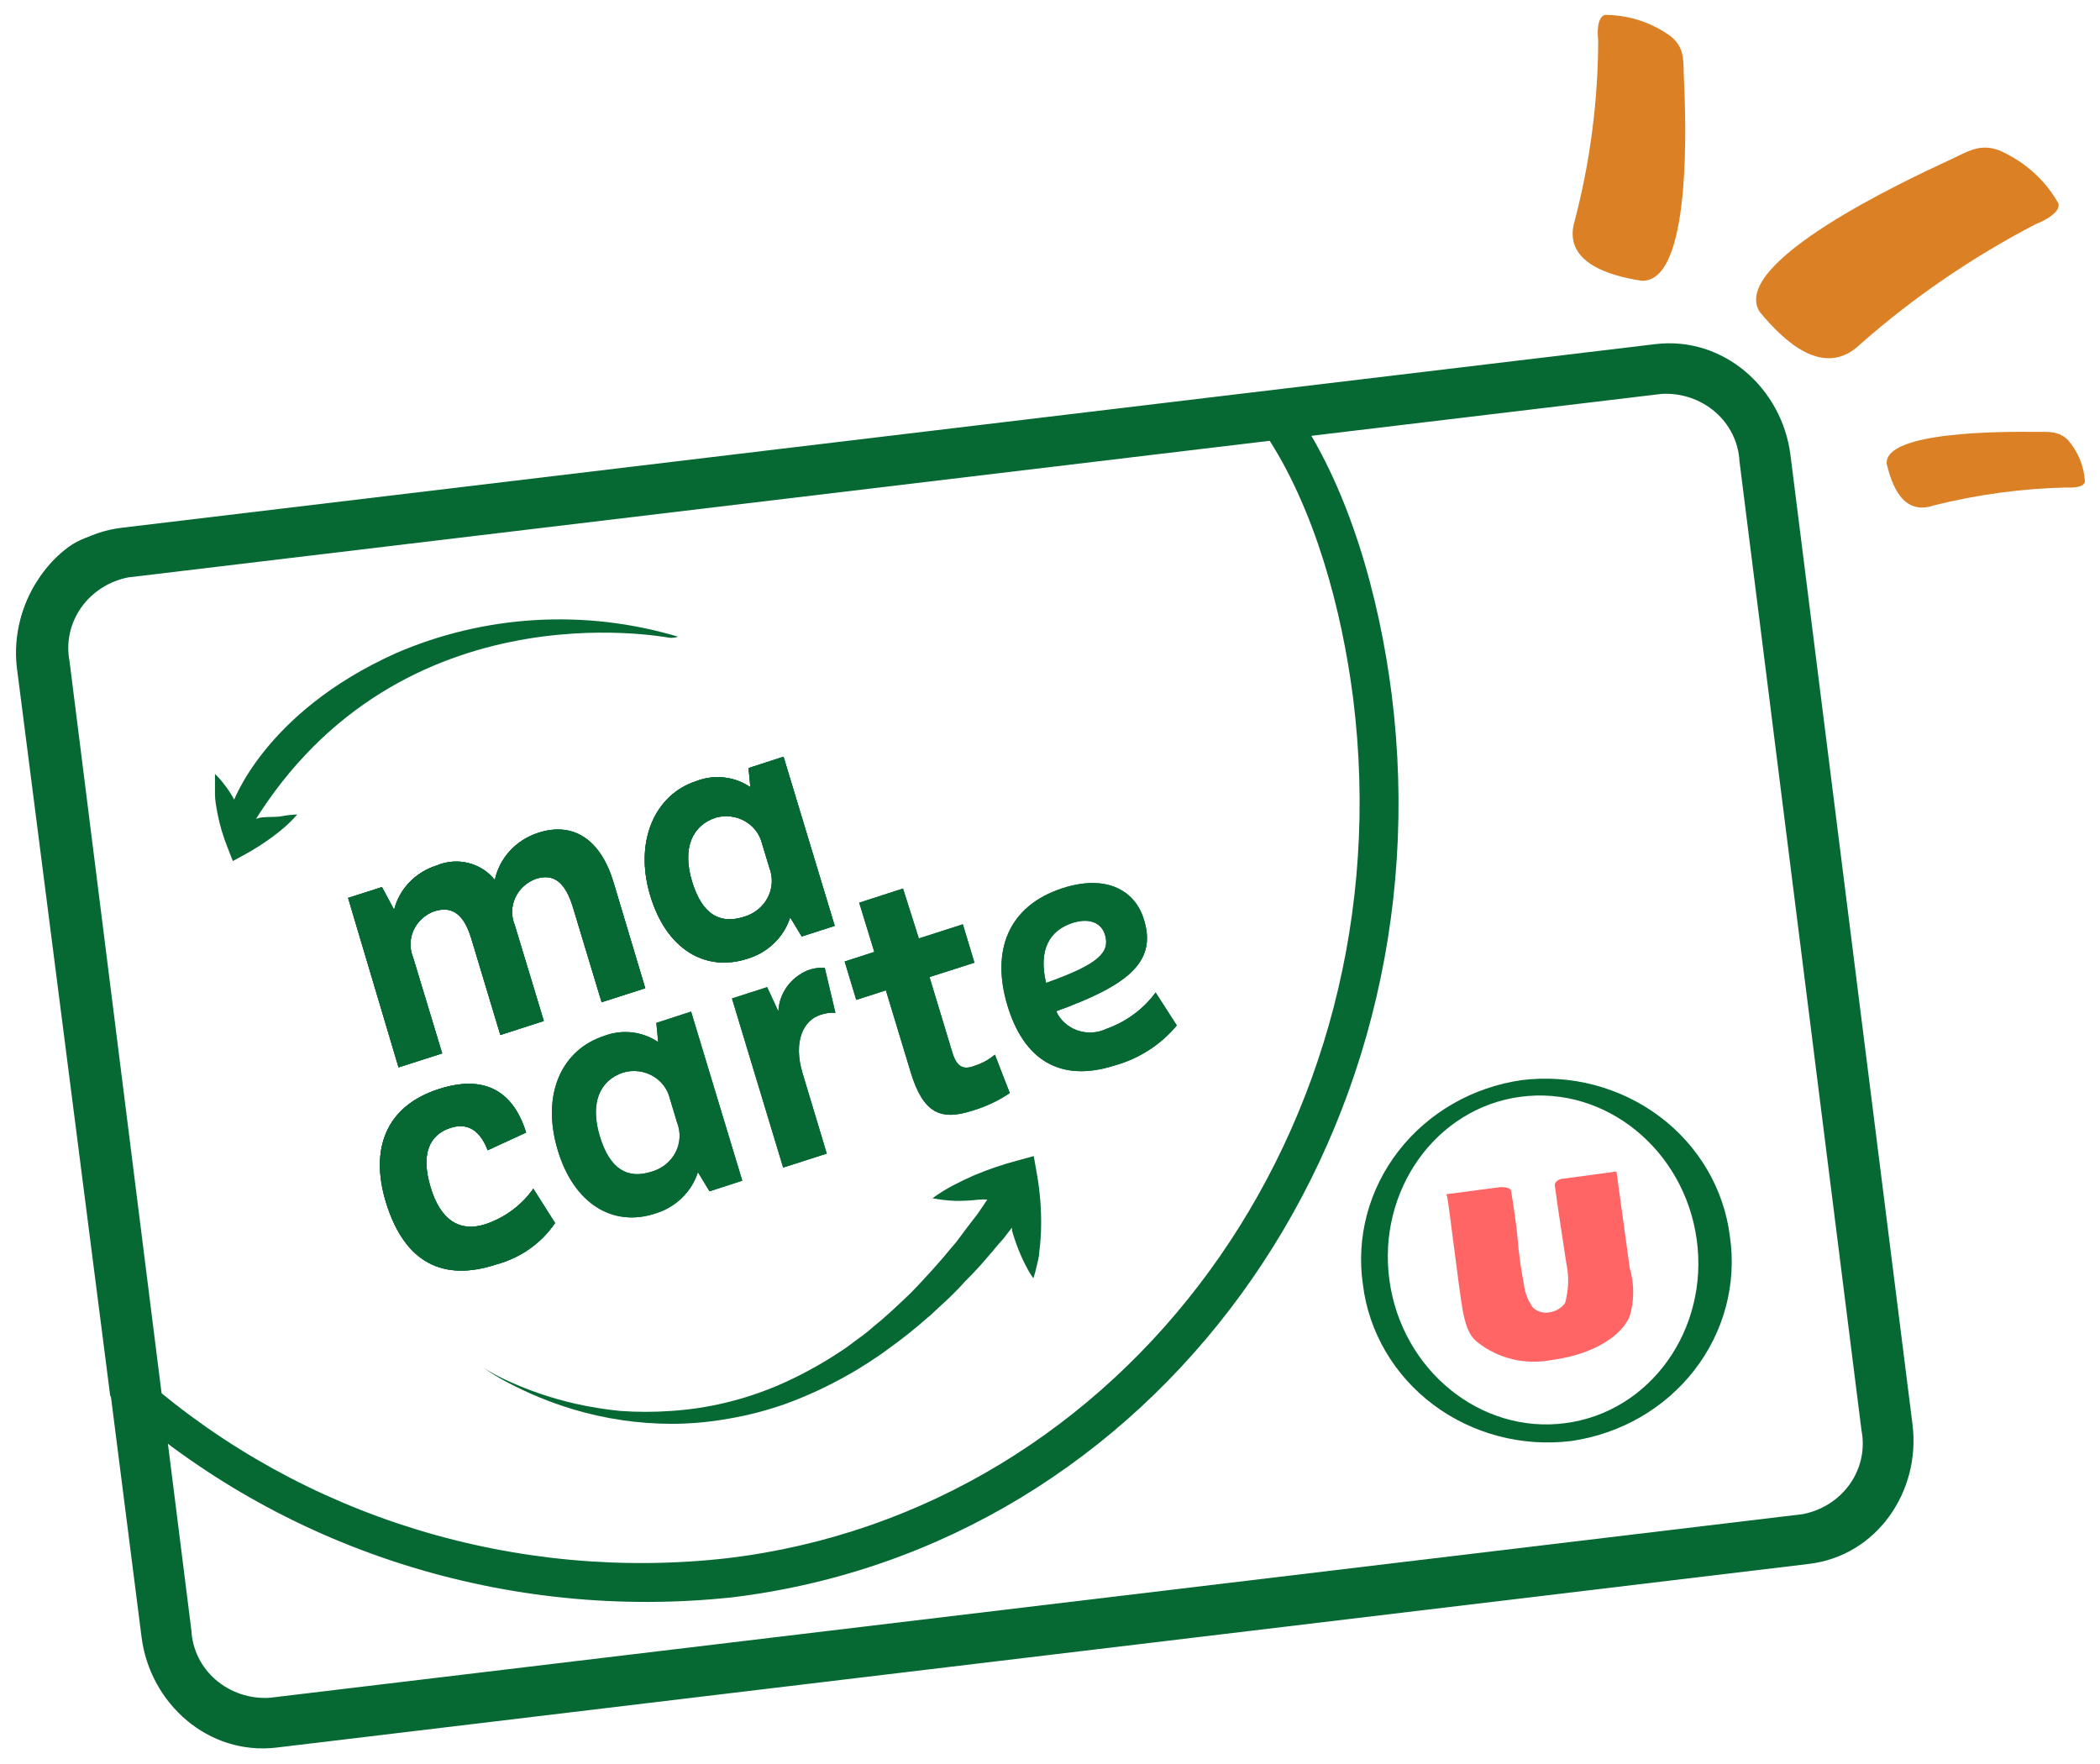 <svg xmlns="http://www.w3.org/2000/svg" width="125" height="105" viewBox="0 0 125 105" fill="none"><g clip-path="url(#clip0_7_296)"><path fill-rule="evenodd" clip-rule="evenodd" d="M7.645 34.367C6.497 34.589 5.486 35.236 4.83 36.169C4.174 37.102 3.925 38.245 4.138 39.353L11.393 97.054C11.421 97.612 11.564 98.159 11.814 98.663C12.063 99.167 12.414 99.619 12.846 99.992C13.279 100.364 13.784 100.65 14.332 100.833C14.88 101.017 15.461 101.094 16.04 101.06L107.299 90.129C108.446 89.909 109.457 89.264 110.113 88.333C110.769 87.402 111.019 86.26 110.805 85.153L103.54 27.452C103.512 26.895 103.369 26.349 103.12 25.846C102.872 25.342 102.522 24.891 102.091 24.519C101.659 24.146 101.156 23.86 100.609 23.676C100.062 23.491 99.482 23.413 98.904 23.446L7.645 34.367ZM1.07 39.711C0.566 35.727 3.185 31.9 7.24 31.415L98.531 20.484C102.575 19.999 106.071 23.098 106.575 27.083L113.841 84.795C114.334 88.779 111.716 92.606 107.671 93.091L16.468 104.021C12.413 104.507 8.917 101.408 8.423 97.423L1.07 39.711Z" fill="#066933"></path><path fill-rule="evenodd" clip-rule="evenodd" d="M3.842 32.741C4.423 32.257 5.132 31.935 5.891 31.814L76.349 23.381L76.754 23.94C80.316 28.82 82.113 35.64 82.837 41.322C86.179 67.896 68.71 92.045 43.569 95.081C36.936 95.789 30.221 95.109 23.886 93.087C17.551 91.066 11.745 87.751 6.867 83.37L6.56 83.085L0.992 39.646C0.809 37.849 1.256 36.046 2.264 34.523C2.683 33.849 3.216 33.246 3.842 32.741ZM4.236 35.746C3.524 36.824 3.2 38.099 3.316 39.372L8.664 82.126C13.315 86.166 18.81 89.204 24.781 91.036C30.751 92.868 37.06 93.453 43.285 92.751C66.946 89.927 83.713 67.095 80.546 41.585C79.878 36.315 78.256 30.201 75.275 25.774L6.231 34.048C5.912 34.112 5.616 34.258 5.376 34.47C4.942 34.836 4.572 35.266 4.28 35.746H4.236Z" fill="#066933"></path><path fill-rule="evenodd" clip-rule="evenodd" d="M22.966 71.545C22.013 68.383 22.966 65.832 26.133 64.82C29.301 63.808 30.703 65.442 31.317 67.413L29.027 68.467C28.632 67.413 27.931 66.781 26.835 67.129C25.542 67.54 25.038 68.699 25.629 70.67C26.221 72.641 27.372 73.369 28.917 72.863C30.069 72.468 31.06 71.729 31.745 70.755L33.038 72.8C32.219 74.004 30.973 74.881 29.531 75.266C26.386 76.299 24.073 75.182 22.966 71.545Z" fill="#066933"></path><path fill-rule="evenodd" clip-rule="evenodd" d="M22.966 71.545C22.013 68.383 22.966 65.832 26.133 64.82C29.301 63.808 30.703 65.442 31.317 67.413L29.027 68.467C28.632 67.413 27.931 66.781 26.835 67.129C25.542 67.54 25.038 68.699 25.629 70.67C26.221 72.641 27.372 73.369 28.917 72.863C30.069 72.468 31.06 71.729 31.745 70.755L33.038 72.8C32.219 74.004 30.973 74.881 29.531 75.266C26.386 76.299 24.073 75.182 22.966 71.545Z" fill="#066933"></path><path fill-rule="evenodd" clip-rule="evenodd" d="M40.304 66.823L39.866 65.368C39.797 65.089 39.669 64.826 39.49 64.597C39.312 64.367 39.086 64.175 38.828 64.031C38.569 63.888 38.283 63.797 37.986 63.764C37.69 63.731 37.39 63.757 37.104 63.84C35.712 64.293 35.099 65.642 35.702 67.634C36.304 69.627 37.378 70.196 38.781 69.743C39.087 69.657 39.372 69.512 39.618 69.316C39.863 69.12 40.064 68.877 40.207 68.603C40.35 68.329 40.432 68.029 40.449 67.723C40.466 67.416 40.417 67.11 40.304 66.823ZM41.137 60.213L44.184 70.28L42.233 70.912L41.543 69.774C41.357 70.356 41.027 70.884 40.58 71.314C40.133 71.744 39.583 72.062 38.978 72.241C36.502 73.042 34.178 71.693 33.203 68.478C32.184 65.105 33.466 62.459 35.975 61.657C36.499 61.458 37.065 61.388 37.624 61.452C38.183 61.517 38.716 61.714 39.176 62.026L39.066 60.888L41.137 60.213Z" fill="#066933"></path><path fill-rule="evenodd" clip-rule="evenodd" d="M40.304 66.823L39.866 65.368C39.797 65.089 39.669 64.826 39.49 64.597C39.312 64.367 39.086 64.175 38.828 64.031C38.569 63.888 38.283 63.797 37.986 63.764C37.69 63.731 37.39 63.757 37.104 63.84C35.712 64.293 35.099 65.642 35.702 67.634C36.304 69.627 37.378 70.196 38.781 69.743C39.087 69.657 39.372 69.512 39.618 69.316C39.863 69.12 40.064 68.877 40.207 68.603C40.35 68.329 40.432 68.029 40.449 67.723C40.466 67.416 40.417 67.11 40.304 66.823ZM41.137 60.213L44.184 70.28L42.233 70.912L41.543 69.774C41.357 70.356 41.027 70.884 40.58 71.314C40.133 71.744 39.583 72.062 38.978 72.241C36.502 73.042 34.178 71.693 33.203 68.478C32.184 65.105 33.466 62.459 35.975 61.657C36.499 61.458 37.065 61.388 37.624 61.452C38.183 61.517 38.716 61.714 39.176 62.026L39.066 60.888L41.137 60.213Z" fill="#066933"></path><path fill-rule="evenodd" clip-rule="evenodd" d="M49.093 57.609L49.728 60.286C49.419 60.266 49.109 60.309 48.819 60.413C47.822 60.74 47.197 61.994 47.778 63.902L49.213 68.666L46.616 69.499L43.569 59.432L45.663 58.758L46.331 60.202C46.353 59.677 46.53 59.168 46.84 58.735C47.151 58.303 47.582 57.963 48.085 57.756C48.405 57.635 48.75 57.585 49.093 57.609Z" fill="#066933"></path><path fill-rule="evenodd" clip-rule="evenodd" d="M49.093 57.609L49.728 60.286C49.419 60.266 49.109 60.309 48.819 60.413C47.822 60.74 47.197 61.994 47.778 63.902L49.213 68.666L46.616 69.499L43.569 59.432L45.663 58.758L46.331 60.202C46.353 59.677 46.53 59.168 46.84 58.735C47.151 58.303 47.582 57.963 48.085 57.756C48.405 57.635 48.75 57.585 49.093 57.609Z" fill="#066933"></path><path fill-rule="evenodd" clip-rule="evenodd" d="M55.329 58.158L56.688 62.649C56.94 63.481 57.323 63.703 57.981 63.45C58.438 63.31 58.859 63.08 59.219 62.775L60.107 65.063C59.421 65.526 58.662 65.882 57.86 66.117C55.997 66.718 54.945 66.275 54.2 63.798L52.731 58.949L50.967 59.518L50.276 57.231L52.041 56.661L51.142 53.731L53.751 52.888L54.693 55.86L57.312 55.017L58.003 57.304L55.329 58.158Z" fill="#066933"></path><path fill-rule="evenodd" clip-rule="evenodd" d="M55.329 58.158L56.688 62.649C56.94 63.481 57.323 63.703 57.981 63.45C58.438 63.31 58.859 63.08 59.219 62.775L60.107 65.063C59.421 65.526 58.662 65.882 57.86 66.117C55.997 66.718 54.945 66.275 54.2 63.798L52.731 58.949L50.967 59.518L50.276 57.231L52.041 56.661L51.142 53.731L53.751 52.888L54.693 55.86L57.312 55.017L58.003 57.304L55.329 58.158Z" fill="#066933"></path><path fill-rule="evenodd" clip-rule="evenodd" d="M62.267 58.507C65.39 57.4 66.091 56.694 65.773 55.64C65.587 55.018 64.963 54.586 63.845 54.933C62.475 55.376 61.795 56.536 62.267 58.507ZM70.048 61.037C69.103 62.179 67.812 63.012 66.354 63.419C63.067 64.473 60.929 63.05 59.965 59.846C59.001 56.641 59.965 53.932 63.253 52.867C65.971 51.992 67.637 53.099 68.108 54.796C68.864 57.295 67.067 58.675 62.869 60.193C62.987 60.454 63.159 60.689 63.374 60.885C63.589 61.08 63.843 61.232 64.12 61.33C64.398 61.429 64.693 61.472 64.989 61.458C65.284 61.444 65.573 61.372 65.839 61.247C67.028 60.828 68.056 60.071 68.787 59.076L70.048 61.037Z" fill="#066933"></path><path fill-rule="evenodd" clip-rule="evenodd" d="M62.267 58.507C65.39 57.4 66.091 56.694 65.773 55.64C65.587 55.018 64.963 54.586 63.845 54.933C62.475 55.376 61.795 56.536 62.267 58.507ZM70.048 61.037C69.103 62.179 67.812 63.012 66.354 63.419C63.067 64.473 60.929 63.05 59.965 59.846C59.001 56.641 59.965 53.932 63.253 52.867C65.971 51.992 67.637 53.099 68.108 54.796C68.864 57.295 67.067 58.675 62.869 60.193C62.987 60.454 63.159 60.689 63.374 60.885C63.589 61.08 63.843 61.232 64.12 61.33C64.398 61.429 64.693 61.472 64.989 61.458C65.284 61.444 65.573 61.372 65.839 61.247C67.028 60.828 68.056 60.071 68.787 59.076L70.048 61.037Z" fill="#066933"></path><path fill-rule="evenodd" clip-rule="evenodd" d="M22.966 71.545C22.013 68.383 22.966 65.832 26.133 64.82C29.301 63.808 30.703 65.442 31.317 67.413L29.027 68.467C28.632 67.413 27.931 66.781 26.835 67.129C25.542 67.54 25.038 68.699 25.629 70.67C26.221 72.641 27.372 73.369 28.917 72.863C30.069 72.468 31.06 71.729 31.745 70.755L33.038 72.8C32.219 74.004 30.973 74.881 29.531 75.266C26.386 76.299 24.073 75.182 22.966 71.545Z" fill="#066933"></path><path d="M56.885 71.481C56.422 71.465 55.96 71.412 55.505 71.323C55.89 71.042 56.297 70.788 56.721 70.564C57.138 70.346 57.554 70.146 57.971 69.963C58.802 69.612 59.659 69.32 60.535 69.088L61.532 68.814L61.73 69.931C61.904 70.934 61.985 71.95 61.971 72.967C61.966 73.489 61.929 74.01 61.861 74.527C61.861 74.791 61.773 75.054 61.718 75.318C61.665 75.578 61.595 75.835 61.51 76.087C61.353 75.87 61.214 75.641 61.094 75.402C60.967 75.173 60.854 74.937 60.754 74.696C60.551 74.225 60.38 73.743 60.239 73.252C60.239 73.188 60.239 73.125 60.239 73.072L60.031 73.336C59.943 73.452 59.844 73.568 59.757 73.694L59.34 74.169L59.088 74.475L58.321 75.36C58.047 75.655 57.751 75.971 57.434 76.287C56.973 76.804 56.425 77.342 55.866 77.837L55.362 78.311L55.242 78.406C54.477 79.083 53.676 79.72 52.842 80.314C52.447 80.62 52.009 80.894 51.581 81.179L51.439 81.263C51 81.558 50.529 81.811 50.058 82.075L49.937 82.138C48.909 82.692 47.84 83.171 46.737 83.571C45.641 83.959 44.511 84.251 43.362 84.446C42.256 84.645 41.133 84.748 40.008 84.752C38.009 84.751 36.021 84.459 34.112 83.888C32.751 83.478 31.437 82.938 30.189 82.275C29.707 82.027 29.246 81.745 28.808 81.432C29.261 81.715 29.733 81.968 30.221 82.191C31.491 82.772 32.821 83.225 34.189 83.54C35.084 83.744 35.992 83.892 36.907 83.983C37.924 84.057 38.947 84.057 39.964 83.983C41.047 83.912 42.122 83.75 43.175 83.498C44.265 83.237 45.328 82.884 46.354 82.444C47.382 81.998 48.375 81.48 49.324 80.894L49.444 80.82C49.871 80.546 50.299 80.283 50.693 79.977L50.858 79.85C51.241 79.576 51.625 79.302 51.954 78.997C52.71 78.396 53.379 77.753 54.025 77.141L54.233 76.941L54.727 76.425C55.22 75.898 55.702 75.37 56.107 74.896L56.502 74.422L56.907 73.947L57.576 73.052L58.179 72.271L58.453 71.871L58.65 71.576L58.77 71.407C58.603 71.391 58.434 71.391 58.266 71.407C57.808 71.459 57.347 71.484 56.885 71.481Z" fill="#066933"></path><path fill-rule="evenodd" clip-rule="evenodd" d="M17.694 48.481C17.359 48.492 17.025 48.531 16.697 48.597C16.379 48.65 15.601 48.597 15.338 48.713C14.713 48.892 14.779 48.449 14.187 48.713L14.648 49.219C14.535 48.744 14.347 48.289 14.089 47.87C13.924 47.546 13.737 47.232 13.53 46.932L13.19 46.489C13.068 46.341 12.936 46.2 12.796 46.067C12.796 46.278 12.796 46.478 12.796 46.679C12.796 46.879 12.796 47.069 12.796 47.269C12.796 47.648 12.873 48.017 12.938 48.386C13.076 49.106 13.285 49.812 13.563 50.494L13.859 51.253L14.516 50.895C15.096 50.581 15.652 50.228 16.182 49.84C16.445 49.651 16.708 49.44 16.96 49.219C17.221 48.988 17.466 48.742 17.694 48.481Z" fill="#066933"></path><path fill-rule="evenodd" clip-rule="evenodd" d="M14.615 49.777L13.826 47.88C13.826 47.88 15.634 42.451 23.547 38.889C28.837 36.592 34.818 36.239 40.359 37.898C40.198 37.956 40.026 37.978 39.855 37.961C39.603 37.94 23.24 34.714 14.615 49.777Z" fill="#066933"></path><path fill-rule="evenodd" clip-rule="evenodd" d="M36.512 52.498L38.408 58.822L35.811 59.655L34.101 53.995C33.663 52.572 33.005 51.96 31.909 52.308C31.636 52.406 31.386 52.556 31.174 52.748C30.962 52.94 30.791 53.171 30.673 53.427C30.554 53.683 30.49 53.959 30.484 54.24C30.478 54.52 30.531 54.799 30.638 55.059L32.37 60.773L29.783 61.605L28.051 55.86C27.624 54.458 26.956 53.9 25.86 54.237C25.587 54.335 25.337 54.485 25.124 54.677C24.912 54.869 24.742 55.1 24.623 55.356C24.505 55.612 24.441 55.888 24.435 56.169C24.429 56.449 24.481 56.728 24.588 56.988L26.32 62.702L23.723 63.534L20.72 53.447L22.736 52.803L23.459 54.153C23.613 53.542 23.925 52.979 24.369 52.518C24.812 52.057 25.37 51.712 25.991 51.517C26.585 51.265 27.25 51.213 27.879 51.37C28.508 51.527 29.063 51.883 29.454 52.382C29.59 51.74 29.898 51.143 30.348 50.651C30.798 50.159 31.374 49.789 32.019 49.578C34.145 48.882 35.756 49.999 36.512 52.498Z" fill="#066933"></path><path fill-rule="evenodd" clip-rule="evenodd" d="M36.512 52.498L38.408 58.822L35.811 59.655L34.101 53.995C33.663 52.572 33.005 51.96 31.909 52.308C31.636 52.406 31.386 52.556 31.174 52.748C30.962 52.94 30.791 53.171 30.673 53.427C30.554 53.683 30.49 53.959 30.484 54.24C30.478 54.52 30.531 54.799 30.638 55.059L32.37 60.773L29.783 61.605L28.051 55.86C27.624 54.458 26.956 53.9 25.86 54.237C25.587 54.335 25.337 54.485 25.124 54.677C24.912 54.869 24.742 55.1 24.623 55.356C24.505 55.612 24.441 55.888 24.435 56.169C24.429 56.449 24.481 56.728 24.588 56.988L26.32 62.702L23.723 63.534L20.72 53.447L22.736 52.803L23.459 54.153C23.613 53.542 23.925 52.979 24.369 52.518C24.812 52.057 25.37 51.712 25.991 51.517C26.585 51.265 27.25 51.213 27.879 51.37C28.508 51.527 29.063 51.883 29.454 52.382C29.59 51.74 29.898 51.143 30.348 50.651C30.798 50.159 31.374 49.789 32.019 49.578C34.145 48.882 35.756 49.999 36.512 52.498Z" fill="#066933"></path><path fill-rule="evenodd" clip-rule="evenodd" d="M45.794 51.642L45.356 50.198C45.287 49.92 45.159 49.658 44.981 49.429C44.803 49.2 44.579 49.009 44.322 48.866C44.064 48.723 43.779 48.632 43.484 48.598C43.189 48.564 42.89 48.588 42.605 48.669C41.214 49.122 40.589 50.472 41.192 52.464C41.794 54.456 42.868 55.025 44.282 54.572C44.588 54.485 44.872 54.337 45.116 54.14C45.36 53.942 45.56 53.699 45.702 53.423C45.843 53.149 45.925 52.849 45.941 52.542C45.957 52.235 45.907 51.929 45.794 51.642ZM46.638 45.043L49.685 55.11L47.723 55.742L47.033 54.604C46.849 55.184 46.521 55.713 46.075 56.143C45.63 56.573 45.082 56.891 44.479 57.07C41.992 57.871 39.668 56.522 38.704 53.307C37.739 50.092 38.967 47.288 41.465 46.487C41.989 46.287 42.555 46.216 43.114 46.281C43.673 46.345 44.207 46.543 44.666 46.856L44.556 45.718L46.638 45.043Z" fill="#066933"></path><path fill-rule="evenodd" clip-rule="evenodd" d="M45.794 51.642L45.356 50.198C45.287 49.92 45.159 49.658 44.981 49.429C44.803 49.2 44.579 49.009 44.322 48.866C44.064 48.723 43.779 48.632 43.484 48.598C43.189 48.564 42.89 48.588 42.605 48.669C41.214 49.122 40.589 50.472 41.192 52.464C41.794 54.456 42.868 55.025 44.282 54.572C44.588 54.485 44.872 54.337 45.116 54.14C45.36 53.942 45.56 53.699 45.702 53.423C45.843 53.149 45.925 52.849 45.941 52.542C45.957 52.235 45.907 51.929 45.794 51.642ZM46.638 45.043L49.685 55.11L47.723 55.742L47.033 54.604C46.849 55.184 46.521 55.713 46.075 56.143C45.63 56.573 45.082 56.891 44.479 57.07C41.992 57.871 39.668 56.522 38.704 53.307C37.739 50.092 38.967 47.288 41.465 46.487C41.989 46.287 42.555 46.216 43.114 46.281C43.673 46.345 44.207 46.543 44.666 46.856L44.556 45.718L46.638 45.043Z" fill="#066933"></path><path fill-rule="evenodd" clip-rule="evenodd" d="M36.512 52.498L38.408 58.822L35.811 59.655L34.101 53.995C33.663 52.572 33.005 51.96 31.909 52.308C31.636 52.406 31.386 52.556 31.174 52.748C30.962 52.94 30.791 53.171 30.673 53.427C30.554 53.683 30.49 53.959 30.484 54.24C30.478 54.52 30.531 54.799 30.638 55.059L32.37 60.773L29.783 61.605L28.051 55.86C27.624 54.458 26.956 53.9 25.86 54.237C25.587 54.335 25.337 54.485 25.124 54.677C24.912 54.869 24.742 55.1 24.623 55.356C24.505 55.612 24.441 55.888 24.435 56.169C24.429 56.449 24.481 56.728 24.588 56.988L26.32 62.702L23.723 63.534L20.72 53.447L22.736 52.803L23.459 54.153C23.613 53.542 23.925 52.979 24.369 52.518C24.812 52.057 25.37 51.712 25.991 51.517C26.585 51.265 27.25 51.213 27.879 51.37C28.508 51.527 29.063 51.883 29.454 52.382C29.59 51.74 29.898 51.143 30.348 50.651C30.798 50.159 31.374 49.789 32.019 49.578C34.145 48.882 35.756 49.999 36.512 52.498Z" fill="#066933"></path><path fill-rule="evenodd" clip-rule="evenodd" d="M45.794 51.642L45.356 50.198C45.287 49.92 45.159 49.658 44.981 49.429C44.803 49.2 44.579 49.009 44.322 48.866C44.064 48.723 43.779 48.632 43.484 48.598C43.189 48.564 42.89 48.588 42.605 48.669C41.214 49.122 40.589 50.472 41.192 52.464C41.794 54.456 42.868 55.025 44.282 54.572C44.588 54.485 44.872 54.337 45.116 54.14C45.36 53.942 45.56 53.699 45.702 53.423C45.843 53.149 45.925 52.849 45.941 52.542C45.957 52.235 45.907 51.929 45.794 51.642ZM46.638 45.043L49.685 55.11L47.723 55.742L47.033 54.604C46.849 55.184 46.521 55.713 46.075 56.143C45.63 56.573 45.082 56.891 44.479 57.07C41.992 57.871 39.668 56.522 38.704 53.307C37.739 50.092 38.967 47.288 41.465 46.487C41.989 46.287 42.555 46.216 43.114 46.281C43.673 46.345 44.207 46.543 44.666 46.856L44.556 45.718L46.638 45.043Z" fill="#066933"></path><path fill-rule="evenodd" clip-rule="evenodd" d="M93.182 84.71C88.13 85.385 83.439 81.548 82.705 76.214C81.971 70.88 85.467 65.947 90.519 65.283C95.572 64.619 100.262 68.445 100.996 73.79C101.731 79.134 98.235 84.046 93.182 84.71ZM90.574 64.292C87.647 64.714 85.012 66.232 83.243 68.514C81.473 70.796 80.713 73.659 81.127 76.478C81.3 77.873 81.76 79.222 82.478 80.446C83.196 81.67 84.159 82.745 85.311 83.61C86.463 84.474 87.782 85.11 89.192 85.482C90.601 85.853 92.073 85.953 93.522 85.775C96.451 85.355 99.088 83.838 100.857 81.555C102.627 79.272 103.386 76.409 102.969 73.589C102.796 72.194 102.337 70.845 101.619 69.621C100.901 68.397 99.938 67.321 98.785 66.457C97.633 65.593 96.314 64.957 94.905 64.585C93.496 64.213 92.024 64.114 90.574 64.292Z" fill="#066933"></path><path fill-rule="evenodd" clip-rule="evenodd" d="M86.114 71.081L89.325 70.66C89.665 70.66 89.927 70.733 89.949 70.891C89.971 71.05 90.256 72.778 90.322 73.611C90.395 74.555 90.523 75.495 90.706 76.425C90.758 76.924 90.938 77.403 91.232 77.817C91.34 77.923 91.469 78.006 91.613 78.061C91.757 78.115 91.91 78.14 92.065 78.133C92.28 78.125 92.491 78.07 92.681 77.971C92.871 77.872 93.035 77.733 93.16 77.564C93.379 76.775 93.402 75.948 93.226 75.15C93.062 74.022 92.722 71.872 92.678 71.513C92.635 71.155 92.569 70.691 92.547 70.543C92.525 70.396 92.744 70.206 92.93 70.175L96.218 69.732L97.007 75.477C97.285 76.417 97.285 77.414 97.007 78.355C96.569 79.409 95.024 80.6 92.339 80.958C91.572 81.105 90.782 81.087 90.024 80.905C89.266 80.722 88.559 80.381 87.955 79.904C87.626 79.641 87.286 79.261 87.056 77.943C86.826 76.626 86.212 71.418 86.136 71.218C86.059 71.018 86.114 71.081 86.114 71.081Z" fill="#FF6565"></path><path fill-rule="evenodd" clip-rule="evenodd" d="M95.131 2.431C95.118 6.019 94.655 9.593 93.75 13.079C92.935 15.634 95.856 16.422 97.701 16.71C100.755 16.868 100.331 6.953 100.239 4.8C100.232 4.639 100.227 4.521 100.225 4.454C100.224 4.397 100.223 4.341 100.222 4.286C100.204 3.415 100.191 2.776 99.467 2.176C98.374 1.366 97.031 0.914 95.64 0.887C95.414 0.845 94.995 1.1 95.131 2.431ZM104.742 18.562C102.895 15.643 113.569 10.678 115.854 9.615C116.019 9.538 116.141 9.482 116.211 9.448C116.282 9.414 116.351 9.379 116.42 9.346C117.337 8.896 117.996 8.572 119.018 8.958C120.486 9.604 121.696 10.675 122.47 12.014C122.64 12.217 122.606 12.76 121.146 13.356C117.389 15.313 113.902 17.698 110.765 20.458C108.535 22.641 106.101 20.202 104.742 18.562ZM112.304 27.613C112.137 25.649 119.36 25.695 121.057 25.706C121.2 25.707 121.305 25.707 121.362 25.707C122.085 25.696 122.572 25.707 123.07 26.165C123.687 26.867 124.048 27.736 124.101 28.645C124.101 28.794 123.953 29.071 122.969 29.018C120.315 29.083 117.678 29.44 115.112 30.083C113.233 30.722 112.599 28.816 112.304 27.613Z" fill="#DB8025"></path></g><defs><clipPath id="clip0_7_296"><rect width="125" height="105" fill="white"></rect></clipPath></defs></svg>